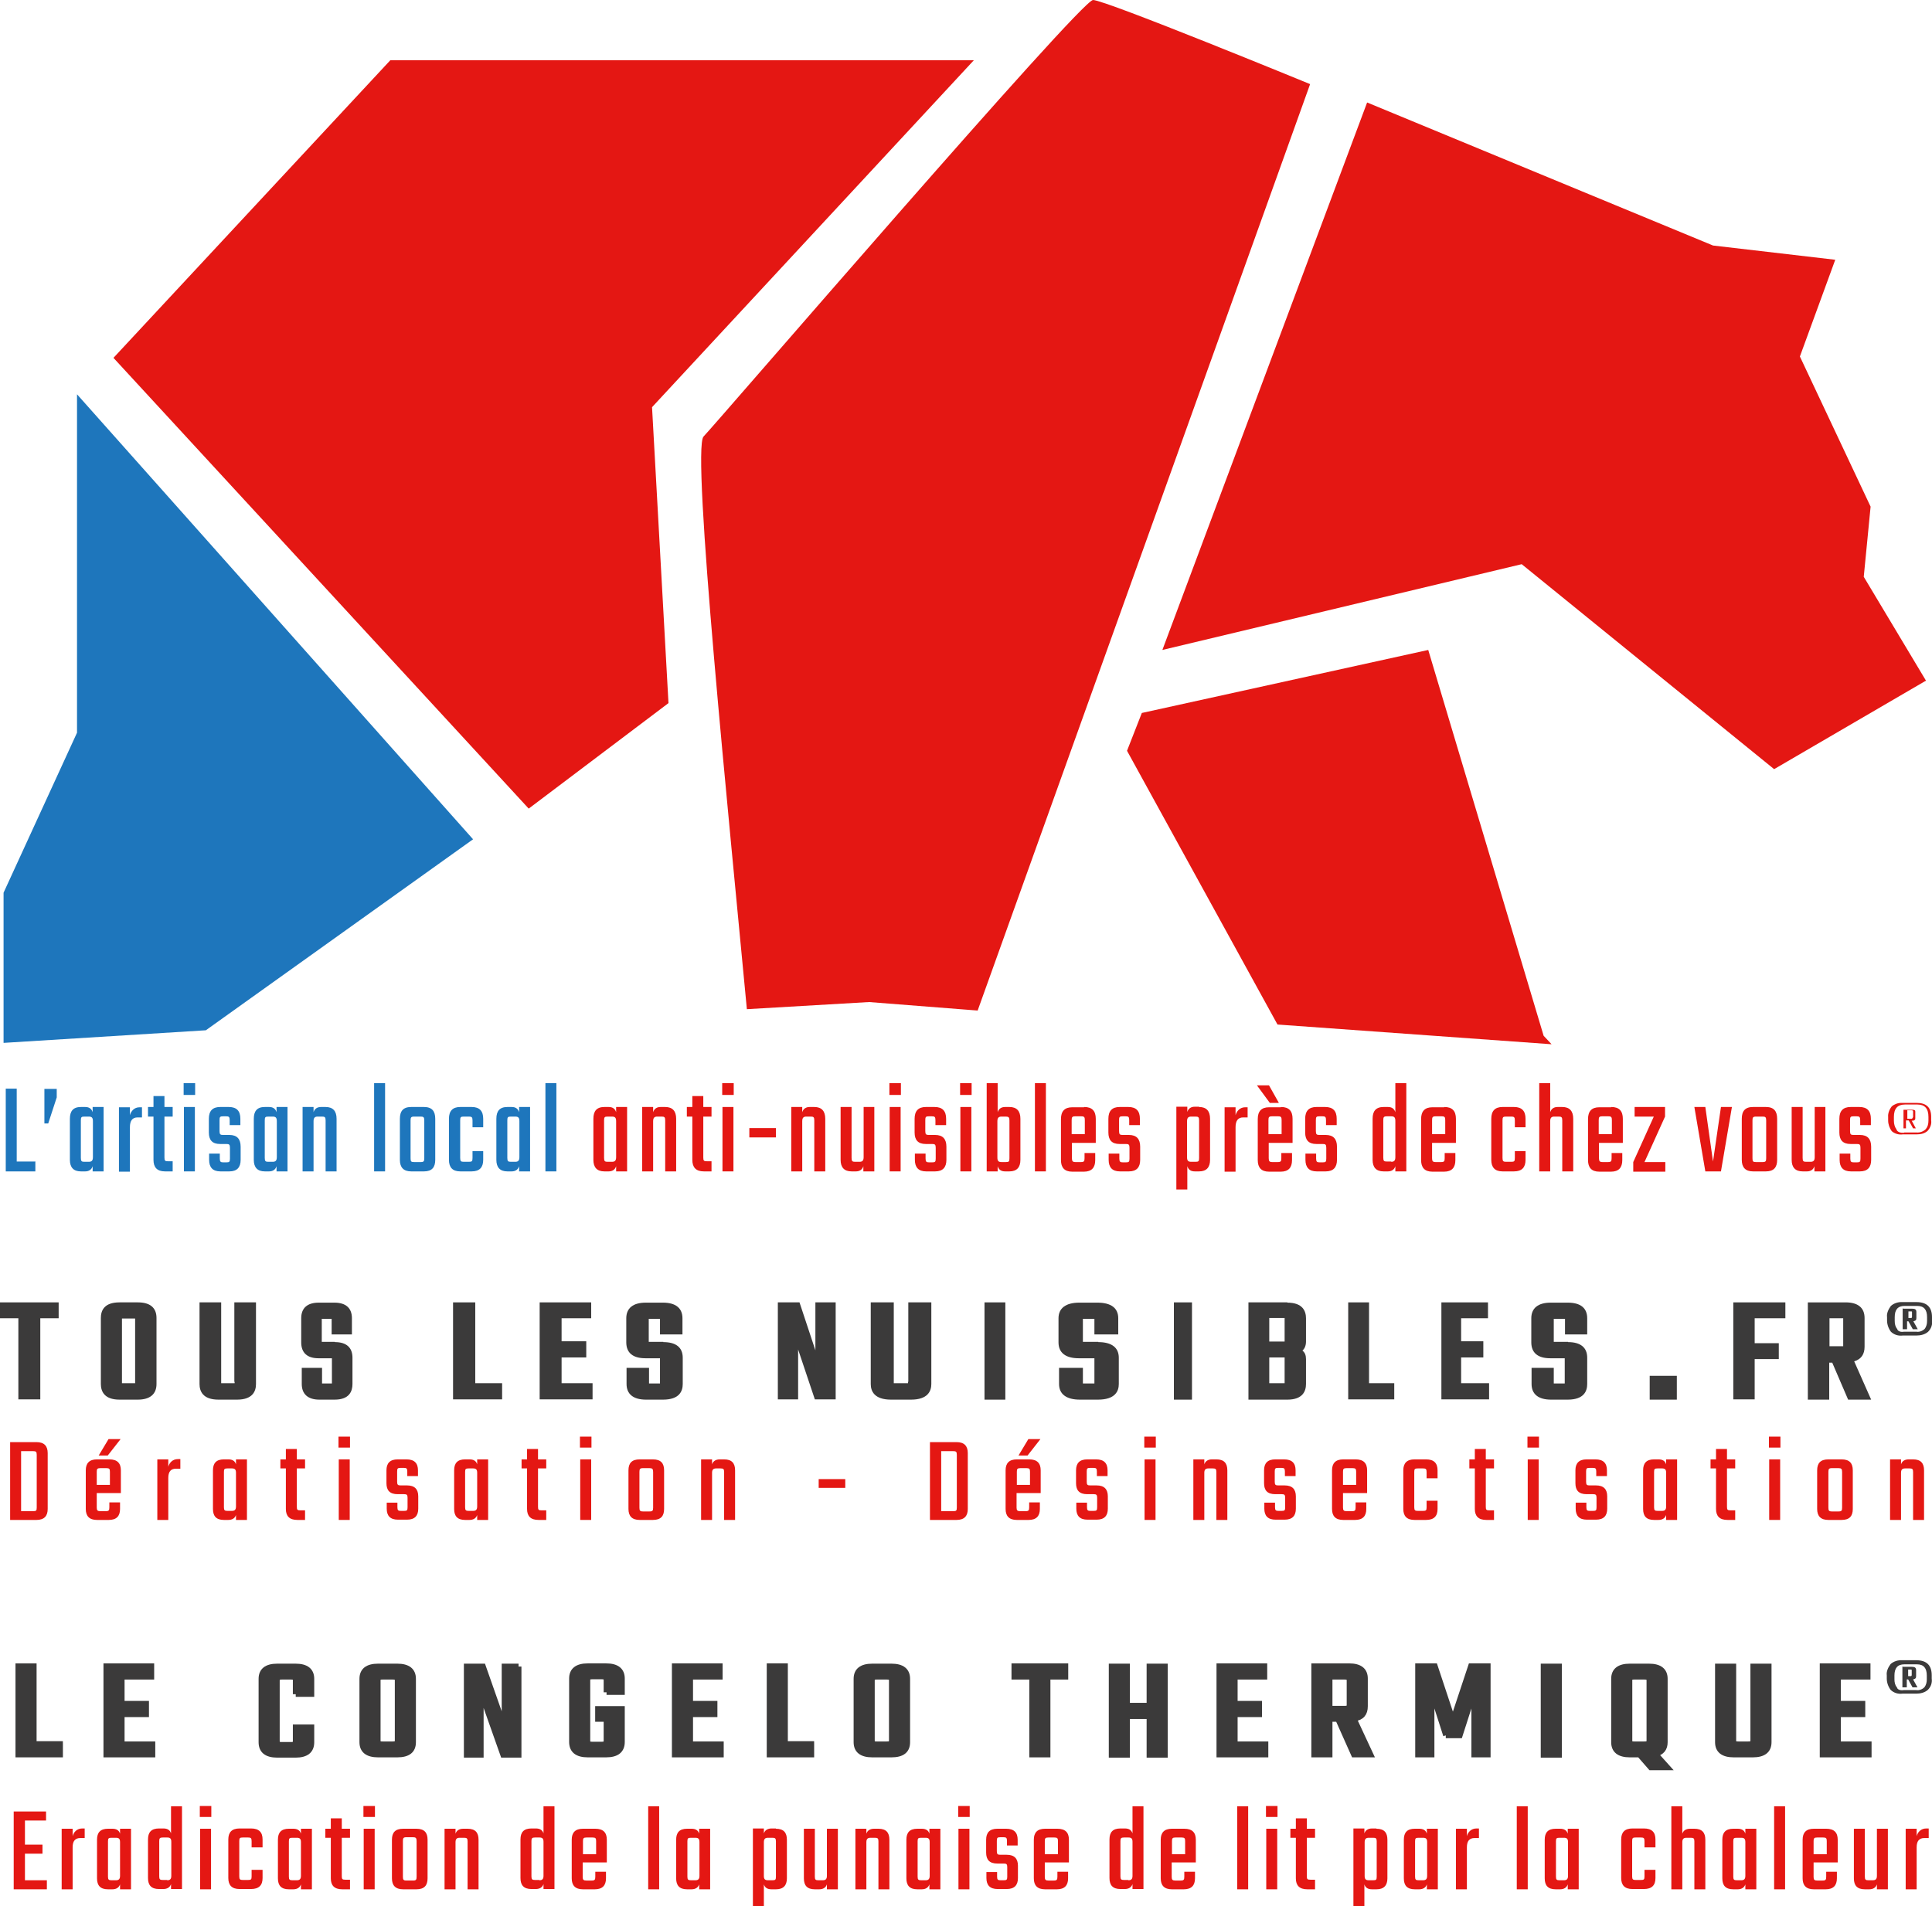 <?xml version="1.0" encoding="UTF-8"?> <svg xmlns="http://www.w3.org/2000/svg" id="Calque_1" version="1.1" viewBox="0 0 704.9 695.7"><defs><style> .st0 { stroke: #3b3a3a; stroke-miterlimit: 10; stroke-width: 2.1px; } .st0, .st1 { fill: #3b3a3a; } .st2 { isolation: isolate; } .st3 { fill: #e41713; } .st4 { fill: #1e76bc; } </style></defs><g><polygon class="st3" points="424.1 237.2 498.8 37.4 625 89.6 669.6 94.8 656.7 130.1 682.5 184.9 680 210.5 702.7 248.4 647.3 280.7 555.2 205.9 424.1 237.2"></polygon><polygon class="st3" points="192.9 295.1 41.4 130.6 142.4 22 355.3 22 237.9 148.6 243.9 256.6 192.9 295.1"></polygon><g><polyline class="st3" points="566.1 381.1 563.2 378 521.1 237.2 416.6 260.2 411.2 274 466.1 373.9"></polyline><polyline class="st4" points="75.1 376 172.6 306.3 28.1 143.9 28.1 267.4 1.3 325.8 1.3 380.6"></polyline><path class="st3" d="M317.1,365.7l39.6,3.1L478,30.7S403.3,0,398.8,0s-137.6,154.7-142.1,159.3c-4.5,4.6,9.4,140.9,15.8,209l44.6-2.6Z"></path></g></g><rect class="st1" x="601.9" y="502.1" width="9.9" height="8.7"></rect><polygon class="st1" points="0 481.1 6.7 481.1 6.7 510.7 14.7 510.7 14.7 481.1 21.4 481.1 21.4 475.3 0 475.3 0 481.1"></polygon><path class="st1" d="M50.3,475.3h-6.7c-5.7,0-6.8,3.1-6.8,5.7v24.1c0,2.6,1.2,5.7,6.8,5.7h6.7c4.4,0,6.8-2,6.8-5.7v-24.1c0-3.7-2.3-5.7-6.8-5.7ZM49.3,481.7v22.6c0,.3,0,.4,0,.5,0,0-.3,0-.7,0h-3.5c-.3,0-.5,0-.6,0,0,0,0-.2,0-.5v-22.6c0-.3,0-.4,0-.5,0,0,.3,0,.6,0h3.5c.4,0,.6,0,.7,0,0,0,0,.2,0,.5Z"></path><path class="st1" d="M85.6,504.3c0,.3,0,.4,0,.5-.1,0-.3,0-.7,0h-3.5c-.4,0-.6,0-.7,0,0,0,0-.2,0-.5v-29h-7.9v29.8c0,2.6,1.2,5.7,6.9,5.7h6.8c5.7,0,6.9-3.1,6.9-5.7v-29.8h-7.9v29Z"></path><path class="st1" d="M122.2,489.7h-4.2c-.4,0-.5,0-.6,0,0,0,0-.2,0-.5v-7.4c0-.3,0-.4,0-.5,0,0,.3,0,.6,0h2.4c.4,0,.5,0,.6,0,0,0,0,.2,0,.5v5.2h7.4v-5.9c0-3.7-2.2-5.7-6.4-5.7h-5.7c-4.2,0-6.4,2-6.4,5.7v8.8c0,3.8,2.2,5.8,6.3,5.8h4.3c.3,0,.5,0,.6,0,0,0,0,.2,0,.5v8.2c0,.3,0,.4,0,.5,0,0-.3,0-.6,0h-2.4c-.4,0-.5,0-.6,0,0,0,0-.2,0-.5v-5.2h-7.4v5.9c0,3.7,2.3,5.7,6.4,5.7h5.6c5.4,0,6.5-3.1,6.5-5.7v-9.6c0-3.7-2.2-5.7-6.4-5.7Z"></path><polygon class="st1" points="173.4 475.3 165.3 475.3 165.3 510.7 183.2 510.7 183.2 504.8 173.4 504.8 173.4 475.3"></polygon><polygon class="st1" points="204.9 495.4 213.9 495.4 213.9 489.5 204.9 489.5 204.9 481.1 215.7 481.1 215.7 475.3 196.9 475.3 196.9 510.7 216.2 510.7 216.2 504.8 204.9 504.8 204.9 495.4"></polygon><path class="st1" d="M242.1,489.7h-4.7c-.4,0-.6,0-.7,0,0,0,0-.2,0-.5v-7.4c0-.3,0-.4,0-.5.1,0,.3,0,.7,0h2.7c.4,0,.6,0,.7,0,0,0,0,.2,0,.5v5.2h8.2v-5.9c0-3.7-2.5-5.7-7.1-5.7h-6.3c-4.6,0-7.1,2-7.1,5.7v8.8c0,3.8,2.4,5.8,7,5.8h4.7c.3,0,.5,0,.6,0,0,0,0,.2,0,.5v8.2c0,.3,0,.4,0,.5-.1,0-.3,0-.6,0h-2.7c-.4,0-.6,0-.7,0,0,0,0-.2,0-.5v-5.2h-8.2v5.9c0,3.7,2.5,5.7,7.1,5.7h6.2c6,0,7.2-3.1,7.2-5.7v-9.6c0-3.7-2.4-5.7-7.1-5.7Z"></path><polygon class="st1" points="297.5 492.8 291.7 475.3 283.8 475.3 283.8 510.7 291.2 510.7 291.2 492.5 297.3 510.7 304.9 510.7 304.9 475.3 297.5 475.3 297.5 492.8"></polygon><path class="st1" d="M331.3,504.3c0,.3,0,.4,0,.5-.1,0-.3,0-.7,0h-3.8c-.4,0-.6,0-.7,0,0,0,0-.2,0-.5v-29h-8.4v29.8c0,2.6,1.3,5.7,7.4,5.7h7.3c6.1,0,7.4-3.1,7.4-5.7v-29.8h-8.4v29Z"></path><rect class="st1" x="359.2" y="475.3" width="7.6" height="35.5"></rect><path class="st1" d="M400.8,489.7h-5c-.4,0-.6,0-.7,0,0,0,0-.2,0-.5v-7.4c0-.3,0-.4,0-.5.1,0,.3,0,.7,0h2.8c.4,0,.6,0,.7,0,0,0,0,.2,0,.5v5.2h8.7v-5.9c0-3.7-2.6-5.7-7.6-5.7h-6.6c-4.9,0-7.6,2-7.6,5.7v8.8c0,3.8,2.6,5.8,7.4,5.8h5c.4,0,.6,0,.7,0,0,0,0,.2,0,.5v8.2c0,.3,0,.4,0,.5-.1,0-.3,0-.7,0h-2.8c-.4,0-.6,0-.7,0,0,0,0-.2,0-.5v-5.2h-8.7v5.9c0,3.7,2.7,5.7,7.6,5.7h6.6c6.3,0,7.6-3.1,7.6-5.7v-9.6c0-3.7-2.6-5.7-7.5-5.7Z"></path><rect class="st1" x="428.3" y="475.3" width="6.6" height="35.5"></rect><path class="st1" d="M469.7,475.3h-14.2v35.5h14.2c5.6,0,6.8-3.1,6.8-5.7v-9.1c0-1.4-.4-2.4-1.3-3.1.7-.6,1.3-1.7,1.3-3.3v-8.5c0-2.6-1.2-5.7-6.8-5.7ZM463.1,489.8v-8.8h4.9c.4,0,.6,0,.7,0,0,0,0,.2,0,.5v7.6c0,.3,0,.4,0,.5,0,0-.3,0-.7,0h-4.9ZM468.7,496.1v8.2c0,.3,0,.4,0,.5,0,0-.3,0-.7,0h-4.9v-9.4h4.9c.4,0,.6,0,.7,0,0,0,0,.2,0,.5Z"></path><polygon class="st1" points="499.5 475.3 491.9 475.3 491.9 510.7 508.7 510.7 508.7 504.8 499.5 504.8 499.5 475.3"></polygon><polygon class="st1" points="533.1 495.4 541.2 495.4 541.2 489.5 533.1 489.5 533.1 481.1 542.9 481.1 542.9 475.3 525.9 475.3 525.9 510.7 543.3 510.7 543.3 504.8 533.1 504.8 533.1 495.4"></polygon><path class="st1" d="M572.2,489.7h-4.6c-.4,0-.6,0-.7,0,0,0,0-.2,0-.5v-7.4c0-.3,0-.4,0-.5,0,0,.3,0,.7,0h2.7c.4,0,.6,0,.7,0,0,0,0,.2,0,.5v5.2h8.1v-5.9c0-3.7-2.4-5.7-7.1-5.7h-6.2c-4.6,0-7.1,2-7.1,5.7v8.8c0,3.8,2.4,5.8,6.9,5.8h4.7c.3,0,.5,0,.6,0,0,0,0,.2,0,.5v8.2c0,.3,0,.4,0,.5-.1,0-.3,0-.6,0h-2.7c-.4,0-.6,0-.7,0,0,0,0-.2,0-.5v-5.2h-8.1v5.9c0,3.7,2.5,5.7,7.1,5.7h6.1c5.9,0,7.1-3.1,7.1-5.7v-9.6c0-3.7-2.4-5.7-7-5.7Z"></path><polygon class="st1" points="632.4 510.7 640.2 510.7 640.2 496 649 496 649 490.2 640.2 490.2 640.2 481.1 651.4 481.1 651.4 475.3 632.4 475.3 632.4 510.7"></polygon><path class="st1" d="M676.6,496.8c2.5-.8,3.7-2.6,3.7-5.3v-10.5c0-3.7-2.4-5.7-6.9-5.7h-13.8v35.5h7.8v-13.5h1.1l5.8,13.5h8.4l-6.2-14ZM672.5,481.7v9.1c0,.3,0,.4,0,.5,0,0-.3,0-.7,0h-4.3v-10.2h4.3c.4,0,.6,0,.7,0,0,0,0,.2,0,.5Z"></path><path class="st1" d="M704.8,611.4v1.2c.2,1.4-.2,2.9-1.4,4.1-1.1,1-2.7,1.4-4.3,1.4h-5c-1.6.2-3.2-.3-4.3-1.4-.9-1.2-1.4-2.7-1.4-4.1v-1.2c-.2-1.4.5-2.9,1.4-4.1,1.1-1,2.7-1.5,4.3-1.4h5c3.9,0,5.7,1.9,5.7,5.5ZM694.5,616.8h4.6c1.1.2,2.3-.3,3-1,.7-.9.9-1.9.9-2.9v-1.4c0-2.7-1.1-4.1-3.6-4.1h-4.6c-2.5,0-3.6,1.4-3.6,4.1v1.4c0,1,.2,2.1.9,2.9.2.9,1.4,1.2,2.5,1ZM694.3,608.3h3.2c1.1,0,1.6.3,1.6,1.2v2.2c0,.7-.2,1-1.1,1.2l1.6,2.9h-1.8l-1.6-2.9h-.5v2.9h-1.6v-7.6h.2ZM697.5,611.4v-1.9q0-.2-.2-.2h-1.1v2.4h1.1s.2-.2.2-.3q0,.2,0,0h0Z"></path><path class="st1" d="M704.9,480.7v1.2c.2,1.4-.2,2.9-1.4,4.1-1.1,1-2.7,1.4-4.3,1.4h-5c-1.6.2-3.2-.3-4.3-1.4-.9-1.2-1.4-2.7-1.4-4.1v-1.2c-.2-1.4.5-2.9,1.4-4.1,1.1-1,2.7-1.5,4.3-1.4h5c3.9,0,5.7,1.9,5.7,5.5ZM694.6,486h4.6c1.1.2,2.3-.3,3-1,.7-.9.9-1.9.9-2.9v-1.4c0-2.7-1.1-4.1-3.6-4.1h-4.6c-2.5,0-3.6,1.4-3.6,4.1v1.4c0,1,.2,2.1.9,2.9.2.9,1.4,1.2,2.5,1ZM694.4,477.6h3.2c1.1,0,1.6.3,1.6,1.2v2.2c0,.7-.2,1-1.1,1.2l1.6,2.9h-1.8l-1.6-2.9h-.5v2.9h-1.6v-7.6h.2ZM697.6,480.7v-1.9q0-.2-.2-.2h-1.1v2.4h1.1s.2-.2.2-.3q0,.2,0,0h0Z"></path><g><path class="st3" d="M698.8,408v-2.2c0-.5,0-.8-1.2-.8h-3.1v6.8h.9v-2.9h1l1.6,2.9h1l-1.5-2.8h.5c.8-.2.8-.5.8-.9ZM697.9,407.8c0,.3-.3.4-.4.5h0c0,0-1.6,0-1.6,0v-3.1h1.5c.3,0,.6,0,.6.5v2Z"></path><path class="st3" d="M703.3,412.7c1-1.1,1.5-2.5,1.3-3.8v-1.3c0-3.5-1.8-5.1-5.3-5.1h-5c-.2,0-.4,0-.6,0-1.3,0-2.6.5-3.5,1.3-1,1.3-1.4,2.7-1.3,3.8v1.3c0,1.4.5,2.8,1.3,3.9,1,.9,2.5,1.4,4,1.2h5c1.8,0,3.1-.4,4.1-1.3ZM694.7,413.4c-.2,0-.4,0-.6,0-1.1,0-2-.5-2.2-1.3-.6-.8-.9-1.9-.9-3.1v-1.4c0-3,1.3-4.5,4-4.5h4.6c2.7,0,4,1.5,4,4.5v1.4c0,1.3-.3,2.3-1,3.1-.9.9-2.2,1.3-3.3,1.2h-4.5Z"></path></g><g class="st2"><path class="st0" d="M21.9,636.6v3.7H6.7v-32.2h5.6v28.4h9.6Z"></path><path class="st0" d="M55.6,636.6v3.7h-16.8v-32.2h16.4v3.8h-10.8v9.9h8.9v3.8h-8.9v11h11.2Z"></path><path class="st0" d="M107.9,618.3v-4.9c0-1.2-.3-1.5-1.8-1.5h-3.2c-1.5,0-1.9.3-1.9,1.5v21.9c0,1.2.4,1.5,1.9,1.5h3.2c1.5,0,1.8-.3,1.8-1.5v-4.9h5.7v5.4c0,3-1.8,4.6-5.8,4.6h-6.6c-4,0-5.8-1.6-5.8-4.6v-23.1c0-2.9,1.8-4.5,5.8-4.5h6.6c4,0,5.8,1.6,5.8,4.5v5.5h-5.7Z"></path><path class="st0" d="M144.9,608.2c4,0,5.8,1.6,5.8,4.5v23.1c0,2.9-1.7,4.5-5.8,4.5h-6.9c-4,0-5.8-1.6-5.8-4.5v-23.1c0-2.9,1.8-4.5,5.8-4.5h6.9ZM145.1,613.4c0-1.2-.4-1.5-1.9-1.5h-3.6c-1.5,0-1.8.3-1.8,1.5v21.7c0,1.2.3,1.5,1.8,1.5h3.6c1.5,0,1.9-.3,1.9-1.5v-21.7Z"></path><path class="st0" d="M189.2,608.2v32.2h-5.6l-8.2-23.2v23.2h-5.1v-32.2h5.9l7.9,22.5v-22.5h5.1Z"></path><path class="st0" d="M221.3,617.6v-4.3c0-1.2-.4-1.5-1.9-1.5h-3.2c-1.5,0-1.9.3-1.9,1.5v21.9c0,1.2.4,1.5,1.9,1.5h3.2c1.5,0,1.9-.3,1.9-1.5v-7.9h-3.1v-3.6h8.7v12c0,3-1.8,4.6-5.8,4.6h-6.6c-4,0-5.8-1.6-5.8-4.6v-23.1c0-2.9,1.8-4.5,5.8-4.5h6.6c4,0,5.8,1.6,5.8,4.5v4.9h-5.6Z"></path><path class="st0" d="M263,636.6v3.7h-16.8v-32.2h16.4v3.8h-10.8v9.9h8.9v3.8h-8.9v11h11.2Z"></path><path class="st0" d="M296,636.6v3.7h-15.2v-32.2h5.6v28.4h9.6Z"></path><path class="st0" d="M325.2,608.2c4,0,5.8,1.6,5.8,4.5v23.1c0,2.9-1.7,4.5-5.8,4.5h-6.9c-4,0-5.8-1.6-5.8-4.5v-23.1c0-2.9,1.8-4.5,5.8-4.5h6.9ZM325.4,613.4c0-1.2-.4-1.5-1.9-1.5h-3.6c-1.5,0-1.8.3-1.8,1.5v21.7c0,1.2.3,1.5,1.8,1.5h3.6c1.5,0,1.9-.3,1.9-1.5v-21.7Z"></path><path class="st0" d="M388.7,611.9h-6.5v28.4h-5.6v-28.4h-6.5v-3.8h18.6v3.8Z"></path><path class="st0" d="M425,608.2v32.2h-5.6v-14.1h-8.2v14.1h-5.6v-32.2h5.6v14.3h8.2v-14.3h5.6Z"></path><path class="st0" d="M461.7,636.6v3.7h-16.8v-32.2h16.4v3.8h-10.8v9.9h8.9v3.8h-8.9v11h11.2Z"></path><path class="st0" d="M488.1,627.3h-3v13h-5.6v-32.2h12.7c4,0,5.8,1.6,5.8,4.5v10.1c0,2.6-1.2,4.1-4.1,4.5l6.1,13.1h-6l-5.8-13ZM485.1,623.6h5.4c1.5,0,1.9-.3,1.9-1.5v-8.7c0-1.2-.4-1.5-1.9-1.5h-5.4v11.7Z"></path><path class="st0" d="M527.6,633.3l-5.3-16.5v23.5h-4.9v-32.2h6.1l6.6,19.9,6.6-19.9h6.1v32.2h-4.9v-23.5l-5.3,16.5h-5.1Z"></path><path class="st0" d="M568.8,608.2v32.2h-5.6v-32.2h5.6Z"></path><path class="st0" d="M602.3,645l-4.1-4.7h-3.5c-4,0-5.8-1.6-5.8-4.5v-23.1c0-2.9,1.8-4.5,5.8-4.5h6.9c4,0,5.8,1.6,5.8,4.5v23.1c0,2.3-1.1,3.7-3.5,4.3l4.4,4.9h-5.9ZM594.5,635.1c0,1.2.3,1.5,1.8,1.5h3.6c1.5,0,1.9-.3,1.9-1.5v-21.7c0-1.2-.4-1.5-1.9-1.5h-3.6c-1.5,0-1.8.3-1.8,1.5v21.7Z"></path><path class="st0" d="M645.3,608.2v27.6c0,2.9-1.8,4.5-5.8,4.5h-6.9c-4,0-5.8-1.6-5.8-4.5v-27.6h5.6v26.9c0,1.2.4,1.5,1.9,1.5h3.5c1.5,0,1.9-.3,1.9-1.5v-26.9h5.6Z"></path><path class="st0" d="M681.8,636.6v3.7h-16.8v-32.2h16.4v3.8h-10.8v9.9h8.9v3.8h-8.9v11h11.2Z"></path></g><g class="st2"><path class="st3" d="M17.1,686.2v3.3H5v-28.4h11.8v3.3h-7.7v8.8h6.4v3.3h-6.4v9.7h8Z"></path><path class="st3" d="M30.9,667.3v3.5h-1.6c-1.9,0-2.8,1.1-2.8,3.4v15.3h-4v-22.1h4v2.7c.4-1.5,1.6-2.8,3.5-2.8h.9Z"></path><path class="st3" d="M47.8,667.4v22.1h-4v-1.8c-.4,1.2-1.4,1.8-2.8,1.8h-1.6c-2.8,0-4-1.4-4-4v-14.1c0-2.6,1.2-4,4-4h1.6c1.4,0,2.4.5,2.8,1.8v-1.8h4ZM42.3,686.2c1,0,1.5-.4,1.5-1.6v-12.3c0-1.2-.4-1.6-1.5-1.6h-1.6c-1.1,0-1.3.2-1.3,1.3v12.9c0,1.1.3,1.3,1.3,1.3h1.6Z"></path><path class="st3" d="M66.4,659.1v30.3h-4v-1.8c-.4,1.2-1.4,1.8-2.8,1.8h-1.6c-2.8,0-4-1.4-4-4v-14.1c0-2.6,1.2-4,4-4h1.6c1.4,0,2.4.5,2.8,1.8v-9.9h4ZM61,686.2c1,0,1.5-.4,1.5-1.6v-12.4c0-1.2-.4-1.6-1.5-1.6h-1.6c-1.1,0-1.3.3-1.3,1.3v12.9c0,1.1.3,1.3,1.3,1.3h1.6Z"></path><path class="st3" d="M72.9,659.1h4.2v4h-4.2v-4ZM73,689.5v-22.1h4v22.1h-4Z"></path><path class="st3" d="M91.8,674.3v-2.4c0-1.1-.3-1.3-1.3-1.3h-1.9c-1.1,0-1.3.2-1.3,1.3v12.9c0,1.1.3,1.3,1.3,1.3h1.9c1.1,0,1.3-.2,1.3-1.3v-2.4h4v3c0,2.6-1.3,4-4.2,4h-4.2c-2.8,0-4.1-1.4-4.1-4v-14.1c0-2.6,1.3-4,4.1-4h4.2c2.9,0,4.2,1.4,4.2,4v2.9h-4Z"></path><path class="st3" d="M113.8,667.4v22.1h-4v-1.8c-.4,1.2-1.4,1.8-2.8,1.8h-1.6c-2.8,0-4-1.4-4-4v-14.1c0-2.6,1.2-4,4-4h1.6c1.4,0,2.4.5,2.8,1.8v-1.8h4ZM108.3,686.2c1,0,1.5-.4,1.5-1.6v-12.3c0-1.2-.4-1.6-1.5-1.6h-1.6c-1.1,0-1.3.2-1.3,1.3v12.9c0,1.1.3,1.3,1.3,1.3h1.6Z"></path><path class="st3" d="M124.7,670.7v14c0,1.1.2,1.3,1.3,1.3h1.7v3.5h-2.8c-2.9,0-4.2-1.4-4.2-4v-14.8h-2v-3.3h2v-3.8h4v3.8h3v3.3h-3Z"></path><path class="st3" d="M132.6,659.1h4.2v4h-4.2v-4ZM132.7,689.5v-22.1h4v22.1h-4Z"></path><path class="st3" d="M151.9,667.4c2.9,0,4.1,1.4,4.1,4v14.1c0,2.6-1.2,4-4.1,4h-4.8c-2.8,0-4.1-1.4-4.1-4v-14.1c0-2.6,1.2-4,4.1-4h4.8ZM152,671.9c0-1.1-.3-1.4-1.3-1.4h-2.4c-1.1,0-1.3.3-1.3,1.4v13c0,1.1.2,1.4,1.3,1.4h2.4c1.1,0,1.3-.3,1.3-1.4v-13Z"></path><path class="st3" d="M170.6,667.4c2.8,0,4,1.4,4,4v18.1h-4v-17.5c0-1.1-.3-1.3-1.3-1.3h-1.6c-1,0-1.5.4-1.5,1.6v17.2h-4v-22.1h4v1.8c.4-1.2,1.4-1.8,2.8-1.8h1.6Z"></path><path class="st3" d="M202.3,659.1v30.3h-4v-1.8c-.4,1.2-1.4,1.8-2.8,1.8h-1.6c-2.8,0-4-1.4-4-4v-14.1c0-2.6,1.2-4,4-4h1.6c1.4,0,2.4.5,2.8,1.8v-9.9h4ZM196.8,686.2c1,0,1.5-.4,1.5-1.6v-12.4c0-1.2-.4-1.6-1.5-1.6h-1.6c-1.1,0-1.3.3-1.3,1.3v12.9c0,1.1.3,1.3,1.3,1.3h1.6Z"></path><path class="st3" d="M217.2,667.4c2.9,0,4.2,1.4,4.2,4v8.3h-8.8v5.3c0,1,.3,1.3,1.3,1.3h2c1.1,0,1.3-.3,1.3-1.4v-1.8h3.9v2.4c0,2.6-1.3,4-4.1,4h-4.3c-2.8,0-4.1-1.4-4.1-4v-14.1c0-2.6,1.3-4,4.1-4h4.4ZM217.5,676.7v-4.8c0-1-.2-1.3-1.3-1.3h-2.2c-1.1,0-1.3.3-1.3,1.3v4.8h4.8Z"></path><path class="st3" d="M236.5,689.5v-30.3h4v30.3h-4Z"></path><path class="st3" d="M259.1,667.4v22.1h-4v-1.8c-.4,1.2-1.4,1.8-2.8,1.8h-1.6c-2.8,0-4-1.4-4-4v-14.1c0-2.6,1.2-4,4-4h1.6c1.4,0,2.4.5,2.8,1.8v-1.8h4ZM253.7,686.2c1,0,1.5-.4,1.5-1.6v-12.3c0-1.2-.4-1.6-1.5-1.6h-1.6c-1.1,0-1.3.2-1.3,1.3v12.9c0,1.1.3,1.3,1.3,1.3h1.6Z"></path><path class="st3" d="M283.1,667.4c2.8,0,4,1.4,4,4v14.1c0,2.6-1.3,4-4,4h-1.6c-1.4,0-2.4-.5-2.8-1.8v8h-4v-28.4h4v1.8c.4-1.2,1.4-1.8,2.8-1.8h1.6ZM283.1,672c0-1.1-.3-1.3-1.3-1.3h-1.6c-1,0-1.5.4-1.5,1.6v12.3c0,1.2.4,1.6,1.5,1.6h1.6c1.1,0,1.3-.2,1.3-1.3v-12.9Z"></path><path class="st3" d="M305.7,667.4v22.1h-4v-1.8c-.4,1.2-1.4,1.8-2.8,1.8h-1.6c-2.8,0-4-1.4-4-4v-18.1h4v17.5c0,1.1.3,1.3,1.3,1.3h1.6c1,0,1.5-.4,1.5-1.6v-17.2h4Z"></path><path class="st3" d="M320.5,667.4c2.8,0,4,1.4,4,4v18.1h-4v-17.5c0-1.1-.3-1.3-1.3-1.3h-1.6c-1,0-1.5.4-1.5,1.6v17.2h-4v-22.1h4v1.8c.4-1.2,1.4-1.8,2.8-1.8h1.6Z"></path><path class="st3" d="M343.1,667.4v22.1h-4v-1.8c-.4,1.2-1.4,1.8-2.8,1.8h-1.6c-2.8,0-4-1.4-4-4v-14.1c0-2.6,1.2-4,4-4h1.6c1.4,0,2.4.5,2.8,1.8v-1.8h4ZM337.7,686.2c1,0,1.5-.4,1.5-1.6v-12.3c0-1.2-.4-1.6-1.5-1.6h-1.6c-1.1,0-1.3.2-1.3,1.3v12.9c0,1.1.3,1.3,1.3,1.3h1.6Z"></path><path class="st3" d="M349.6,659.1h4.2v4h-4.2v-4ZM349.7,689.5v-22.1h4v22.1h-4Z"></path><path class="st3" d="M367.5,681.4c0-1.1-.3-1.3-1.3-1.3h-2.3c-2.9,0-4.1-1.4-4.1-4v-4.7c0-2.6,1.3-4,4.1-4h3.2c2.9,0,4.2,1.4,4.2,4v2.1h-3.9v-1.7c0-1.1-.3-1.3-1.3-1.3h-1.1c-1.1,0-1.3.2-1.3,1.3v3.8c0,1.1.3,1.3,1.3,1.3h2.3c2.8,0,4.1,1.4,4.1,4v4.5c0,2.6-1.3,4-4.1,4h-3.3c-2.8,0-4.1-1.4-4.1-4v-2.2h3.9v1.7c0,1.1.3,1.3,1.3,1.3h1.1c1.1,0,1.3-.2,1.3-1.3v-3.7Z"></path><path class="st3" d="M385.8,667.4c2.9,0,4.2,1.4,4.2,4v8.3h-8.8v5.3c0,1,.3,1.3,1.3,1.3h2c1.1,0,1.3-.3,1.3-1.4v-1.8h3.9v2.4c0,2.6-1.3,4-4.1,4h-4.3c-2.8,0-4.1-1.4-4.1-4v-14.1c0-2.6,1.3-4,4.1-4h4.4ZM386,676.7v-4.8c0-1-.2-1.3-1.3-1.3h-2.2c-1.1,0-1.3.3-1.3,1.3v4.8h4.8Z"></path><path class="st3" d="M417.2,659.1v30.3h-4v-1.8c-.4,1.2-1.4,1.8-2.8,1.8h-1.6c-2.8,0-4-1.4-4-4v-14.1c0-2.6,1.2-4,4-4h1.6c1.4,0,2.4.5,2.8,1.8v-9.9h4ZM411.7,686.2c1,0,1.5-.4,1.5-1.6v-12.4c0-1.2-.4-1.6-1.5-1.6h-1.6c-1.1,0-1.3.3-1.3,1.3v12.9c0,1.1.3,1.3,1.3,1.3h1.6Z"></path><path class="st3" d="M432.1,667.4c2.9,0,4.2,1.4,4.2,4v8.3h-8.8v5.3c0,1,.3,1.3,1.3,1.3h2c1.1,0,1.3-.3,1.3-1.4v-1.8h3.9v2.4c0,2.6-1.3,4-4.1,4h-4.3c-2.8,0-4.1-1.4-4.1-4v-14.1c0-2.6,1.3-4,4.1-4h4.4ZM432.4,676.7v-4.8c0-1-.2-1.3-1.3-1.3h-2.2c-1.1,0-1.3.3-1.3,1.3v4.8h4.8Z"></path><path class="st3" d="M451.4,689.5v-30.3h4v30.3h-4Z"></path><path class="st3" d="M461.9,659.1h4.2v4h-4.2v-4ZM462,689.5v-22.1h4v22.1h-4Z"></path><path class="st3" d="M476.8,670.7v14c0,1.1.2,1.3,1.3,1.3h1.7v3.5h-2.8c-2.9,0-4.2-1.4-4.2-4v-14.8h-2v-3.3h2v-3.8h4v3.8h3v3.3h-3Z"></path><path class="st3" d="M502.2,667.4c2.8,0,4,1.4,4,4v14.1c0,2.6-1.3,4-4,4h-1.6c-1.4,0-2.4-.5-2.8-1.8v8h-4v-28.4h4v1.8c.4-1.2,1.4-1.8,2.8-1.8h1.6ZM502.3,672c0-1.1-.3-1.3-1.3-1.3h-1.6c-1,0-1.5.4-1.5,1.6v12.3c0,1.2.4,1.6,1.5,1.6h1.6c1.1,0,1.3-.2,1.3-1.3v-12.9Z"></path><path class="st3" d="M524.6,667.4v22.1h-4v-1.8c-.4,1.2-1.4,1.8-2.8,1.8h-1.6c-2.8,0-4-1.4-4-4v-14.1c0-2.6,1.2-4,4-4h1.6c1.4,0,2.4.5,2.8,1.8v-1.8h4ZM519.2,686.2c1,0,1.5-.4,1.5-1.6v-12.3c0-1.2-.4-1.6-1.5-1.6h-1.6c-1.1,0-1.3.2-1.3,1.3v12.9c0,1.1.3,1.3,1.3,1.3h1.6Z"></path><path class="st3" d="M539.6,667.3v3.5h-1.6c-1.9,0-2.8,1.1-2.8,3.4v15.3h-4v-22.1h4v2.7c.4-1.5,1.6-2.8,3.5-2.8h.9Z"></path><path class="st3" d="M553.4,689.5v-30.3h4v30.3h-4Z"></path><path class="st3" d="M576,667.4v22.1h-4v-1.8c-.4,1.2-1.4,1.8-2.8,1.8h-1.6c-2.8,0-4-1.4-4-4v-14.1c0-2.6,1.2-4,4-4h1.6c1.4,0,2.4.5,2.8,1.8v-1.8h4ZM570.6,686.2c1,0,1.5-.4,1.5-1.6v-12.3c0-1.2-.4-1.6-1.5-1.6h-1.6c-1.1,0-1.3.2-1.3,1.3v12.9c0,1.1.3,1.3,1.3,1.3h1.6Z"></path><path class="st3" d="M600,674.3v-2.4c0-1.1-.3-1.3-1.3-1.3h-1.9c-1.1,0-1.3.2-1.3,1.3v12.9c0,1.1.3,1.3,1.3,1.3h1.9c1.1,0,1.3-.2,1.3-1.3v-2.4h4v3c0,2.6-1.3,4-4.2,4h-4.2c-2.8,0-4.1-1.4-4.1-4v-14.1c0-2.6,1.3-4,4.1-4h4.2c2.9,0,4.2,1.4,4.2,4v2.9h-4Z"></path><path class="st3" d="M618.2,667.4c2.8,0,4,1.4,4,4v18.1h-4v-17.5c0-1.1-.3-1.3-1.3-1.3h-1.6c-1,0-1.5.4-1.5,1.6v17.2h-4v-30.3h4v10c.4-1.2,1.4-1.8,2.8-1.8h1.6Z"></path><path class="st3" d="M640.8,667.4v22.1h-4v-1.8c-.4,1.2-1.4,1.8-2.8,1.8h-1.6c-2.8,0-4-1.4-4-4v-14.1c0-2.6,1.2-4,4-4h1.6c1.4,0,2.4.5,2.8,1.8v-1.8h4ZM635.3,686.2c1,0,1.5-.4,1.5-1.6v-12.3c0-1.2-.4-1.6-1.5-1.6h-1.6c-1.1,0-1.3.2-1.3,1.3v12.9c0,1.1.3,1.3,1.3,1.3h1.6Z"></path><path class="st3" d="M647.3,689.5v-30.3h4v30.3h-4Z"></path><path class="st3" d="M666.3,667.4c2.9,0,4.2,1.4,4.2,4v8.3h-8.8v5.3c0,1,.3,1.3,1.3,1.3h2c1.1,0,1.3-.3,1.3-1.4v-1.8h3.9v2.4c0,2.6-1.3,4-4.1,4h-4.3c-2.8,0-4.1-1.4-4.1-4v-14.1c0-2.6,1.3-4,4.1-4h4.4ZM666.5,676.7v-4.8c0-1-.2-1.3-1.3-1.3h-2.2c-1.1,0-1.3.3-1.3,1.3v4.8h4.8Z"></path><path class="st3" d="M688.8,667.4v22.1h-4v-1.8c-.4,1.2-1.4,1.8-2.8,1.8h-1.6c-2.8,0-4-1.4-4-4v-18.1h4v17.5c0,1.1.3,1.3,1.3,1.3h1.6c1,0,1.5-.4,1.5-1.6v-17.2h4Z"></path><path class="st3" d="M703.7,667.3v3.5h-1.6c-1.9,0-2.8,1.1-2.8,3.4v15.3h-4v-22.1h4v2.7c.4-1.5,1.6-2.8,3.5-2.8h.9Z"></path></g><g class="st2"><path class="st3" d="M13.3,526.3c2.8,0,4.1,1.4,4.1,4v20.4c0,2.6-1.3,4-4.1,4H3.7v-28.4h9.7ZM13.4,530.9c0-1.1-.3-1.3-1.3-1.3h-4.4v21.9h4.4c1.1,0,1.3-.2,1.3-1.3v-19.3Z"></path><path class="st3" d="M39.9,532.6c2.9,0,4.2,1.4,4.2,4v8.3h-8.8v5.3c0,1,.3,1.3,1.3,1.3h2c1.1,0,1.3-.3,1.3-1.4v-1.8h3.9v2.4c0,2.6-1.3,4-4.1,4h-4.3c-2.8,0-4.1-1.4-4.1-4v-14.1c0-2.6,1.3-4,4.1-4h4.4ZM40.1,541.9v-4.8c0-1-.2-1.3-1.3-1.3h-2.2c-1.1,0-1.3.3-1.3,1.3v4.8h4.8ZM39.4,531.2h-3.4l3.6-6h4.4l-4.7,6Z"></path><path class="st3" d="M65.8,532.5v3.5h-1.6c-1.9,0-2.8,1.1-2.8,3.4v15.3h-4v-22.1h4v2.7c.4-1.5,1.6-2.8,3.5-2.8h.9Z"></path><path class="st3" d="M90.1,532.6v22.1h-4v-1.8c-.4,1.2-1.4,1.8-2.8,1.8h-1.6c-2.8,0-4-1.4-4-4v-14.1c0-2.6,1.2-4,4-4h1.6c1.4,0,2.4.5,2.8,1.8v-1.8h4ZM84.6,551.4c1,0,1.5-.4,1.5-1.6v-12.3c0-1.2-.4-1.6-1.5-1.6h-1.6c-1.1,0-1.3.2-1.3,1.3v12.9c0,1.1.3,1.3,1.3,1.3h1.6Z"></path><path class="st3" d="M108.3,535.9v14c0,1.1.2,1.3,1.3,1.3h1.7v3.5h-2.8c-2.9,0-4.2-1.4-4.2-4v-14.8h-2v-3.3h2v-3.8h4v3.8h3v3.3h-3Z"></path><path class="st3" d="M123.5,524.3h4.2v4h-4.2v-4ZM123.6,554.7v-22.1h4v22.1h-4Z"></path><path class="st3" d="M148.7,546.6c0-1.1-.3-1.3-1.3-1.3h-2.3c-2.9,0-4.1-1.4-4.1-4v-4.7c0-2.6,1.3-4,4.1-4h3.2c2.9,0,4.2,1.4,4.2,4v2.1h-3.9v-1.7c0-1.1-.3-1.3-1.3-1.3h-1.1c-1.1,0-1.3.2-1.3,1.3v3.8c0,1.1.3,1.3,1.3,1.3h2.3c2.8,0,4.1,1.4,4.1,4v4.5c0,2.6-1.3,4-4.1,4h-3.3c-2.8,0-4.1-1.4-4.1-4v-2.2h3.9v1.7c0,1.1.3,1.3,1.3,1.3h1.1c1.1,0,1.3-.2,1.3-1.3v-3.7Z"></path><path class="st3" d="M178.1,532.6v22.1h-4v-1.8c-.4,1.2-1.4,1.8-2.8,1.8h-1.6c-2.8,0-4-1.4-4-4v-14.1c0-2.6,1.2-4,4-4h1.6c1.4,0,2.4.5,2.8,1.8v-1.8h4ZM172.6,551.4c1,0,1.5-.4,1.5-1.6v-12.3c0-1.2-.4-1.6-1.5-1.6h-1.6c-1.1,0-1.3.2-1.3,1.3v12.9c0,1.1.3,1.3,1.3,1.3h1.6Z"></path><path class="st3" d="M196.3,535.9v14c0,1.1.2,1.3,1.3,1.3h1.7v3.5h-2.8c-2.9,0-4.2-1.4-4.2-4v-14.8h-2v-3.3h2v-3.8h4v3.8h3v3.3h-3Z"></path><path class="st3" d="M211.6,524.3h4.2v4h-4.2v-4ZM211.7,554.7v-22.1h4v22.1h-4Z"></path><path class="st3" d="M238.2,532.6c2.9,0,4.1,1.4,4.1,4v14.1c0,2.6-1.2,4-4.1,4h-4.8c-2.8,0-4.1-1.4-4.1-4v-14.1c0-2.6,1.2-4,4.1-4h4.8ZM238.3,537.2c0-1.1-.3-1.4-1.3-1.4h-2.4c-1.1,0-1.3.3-1.3,1.4v13c0,1.1.2,1.4,1.3,1.4h2.4c1.1,0,1.3-.3,1.3-1.4v-13Z"></path><path class="st3" d="M264.2,532.6c2.8,0,4,1.4,4,4v18.1h-4v-17.5c0-1.1-.3-1.3-1.3-1.3h-1.6c-1,0-1.5.4-1.5,1.6v17.2h-4v-22.1h4v1.8c.4-1.2,1.4-1.8,2.8-1.8h1.6Z"></path><path class="st3" d="M298.7,539.8h9.7v3.2h-9.7v-3.2Z"></path><path class="st3" d="M349,526.3c2.8,0,4.1,1.4,4.1,4v20.4c0,2.6-1.3,4-4.1,4h-9.7v-28.4h9.7ZM349.1,530.9c0-1.1-.3-1.3-1.3-1.3h-4.4v21.9h4.4c1.1,0,1.3-.2,1.3-1.3v-19.3Z"></path><path class="st3" d="M375.5,532.6c2.9,0,4.2,1.4,4.2,4v8.3h-8.8v5.3c0,1,.3,1.3,1.3,1.3h2c1.1,0,1.3-.3,1.3-1.4v-1.8h3.9v2.4c0,2.6-1.3,4-4.1,4h-4.3c-2.8,0-4.1-1.4-4.1-4v-14.1c0-2.6,1.3-4,4.1-4h4.4ZM375.8,541.9v-4.8c0-1-.2-1.3-1.3-1.3h-2.2c-1.1,0-1.3.3-1.3,1.3v4.8h4.8ZM375,531.2h-3.4l3.6-6h4.4l-4.7,6Z"></path><path class="st3" d="M400.3,546.6c0-1.1-.3-1.3-1.3-1.3h-2.3c-2.9,0-4.1-1.4-4.1-4v-4.7c0-2.6,1.3-4,4.1-4h3.2c2.9,0,4.2,1.4,4.2,4v2.1h-3.9v-1.7c0-1.1-.3-1.3-1.3-1.3h-1.1c-1.1,0-1.3.2-1.3,1.3v3.8c0,1.1.3,1.3,1.3,1.3h2.3c2.8,0,4.1,1.4,4.1,4v4.5c0,2.6-1.3,4-4.1,4h-3.3c-2.8,0-4.1-1.4-4.1-4v-2.2h3.9v1.7c0,1.1.3,1.3,1.3,1.3h1.1c1.1,0,1.3-.2,1.3-1.3v-3.7Z"></path><path class="st3" d="M417.5,524.3h4.2v4h-4.2v-4ZM417.6,554.7v-22.1h4v22.1h-4Z"></path><path class="st3" d="M443.8,532.6c2.8,0,4,1.4,4,4v18.1h-4v-17.5c0-1.1-.3-1.3-1.3-1.3h-1.6c-1,0-1.5.4-1.5,1.6v17.2h-4v-22.1h4v1.8c.4-1.2,1.4-1.8,2.8-1.8h1.6Z"></path><path class="st3" d="M468.9,546.6c0-1.1-.3-1.3-1.3-1.3h-2.3c-2.9,0-4.1-1.4-4.1-4v-4.7c0-2.6,1.3-4,4.1-4h3.2c2.9,0,4.2,1.4,4.2,4v2.1h-3.9v-1.7c0-1.1-.3-1.3-1.3-1.3h-1.1c-1.1,0-1.3.2-1.3,1.3v3.8c0,1.1.3,1.3,1.3,1.3h2.3c2.8,0,4.1,1.4,4.1,4v4.5c0,2.6-1.3,4-4.1,4h-3.3c-2.8,0-4.1-1.4-4.1-4v-2.2h3.9v1.7c0,1.1.3,1.3,1.3,1.3h1.1c1.1,0,1.3-.2,1.3-1.3v-3.7Z"></path><path class="st3" d="M494.6,532.6c2.9,0,4.2,1.4,4.2,4v8.3h-8.8v5.3c0,1,.3,1.3,1.3,1.3h2c1.1,0,1.3-.3,1.3-1.4v-1.8h3.9v2.4c0,2.6-1.3,4-4.1,4h-4.3c-2.8,0-4.1-1.4-4.1-4v-14.1c0-2.6,1.3-4,4.1-4h4.4ZM494.8,541.9v-4.8c0-1-.2-1.3-1.3-1.3h-2.2c-1.1,0-1.3.3-1.3,1.3v4.8h4.8Z"></path><path class="st3" d="M520.5,539.6v-2.4c0-1.1-.3-1.3-1.3-1.3h-1.9c-1.1,0-1.3.2-1.3,1.3v12.9c0,1.1.3,1.3,1.3,1.3h1.9c1.1,0,1.3-.2,1.3-1.3v-2.4h4v3c0,2.6-1.3,4-4.2,4h-4.2c-2.8,0-4.1-1.4-4.1-4v-14.1c0-2.6,1.3-4,4.1-4h4.2c2.9,0,4.2,1.4,4.2,4v2.9h-4Z"></path><path class="st3" d="M542.1,535.9v14c0,1.1.2,1.3,1.3,1.3h1.7v3.5h-2.8c-2.9,0-4.2-1.4-4.2-4v-14.8h-2v-3.3h2v-3.8h4v3.8h3v3.3h-3Z"></path><path class="st3" d="M557.3,524.3h4.2v4h-4.2v-4ZM557.4,554.7v-22.1h4v22.1h-4Z"></path><path class="st3" d="M582.5,546.6c0-1.1-.3-1.3-1.3-1.3h-2.3c-2.9,0-4.1-1.4-4.1-4v-4.7c0-2.6,1.3-4,4.1-4h3.2c2.9,0,4.2,1.4,4.2,4v2.1h-3.9v-1.7c0-1.1-.3-1.3-1.3-1.3h-1.1c-1.1,0-1.3.2-1.3,1.3v3.8c0,1.1.3,1.3,1.3,1.3h2.3c2.8,0,4.1,1.4,4.1,4v4.5c0,2.6-1.3,4-4.1,4h-3.3c-2.8,0-4.1-1.4-4.1-4v-2.2h3.9v1.7c0,1.1.3,1.3,1.3,1.3h1.1c1.1,0,1.3-.2,1.3-1.3v-3.7Z"></path><path class="st3" d="M611.9,532.6v22.1h-4v-1.8c-.4,1.2-1.4,1.8-2.8,1.8h-1.6c-2.8,0-4-1.4-4-4v-14.1c0-2.6,1.2-4,4-4h1.6c1.4,0,2.4.5,2.8,1.8v-1.8h4ZM606.4,551.4c1,0,1.5-.4,1.5-1.6v-12.3c0-1.2-.4-1.6-1.5-1.6h-1.6c-1.1,0-1.3.2-1.3,1.3v12.9c0,1.1.3,1.3,1.3,1.3h1.6Z"></path><path class="st3" d="M630.1,535.9v14c0,1.1.2,1.3,1.3,1.3h1.7v3.5h-2.8c-2.9,0-4.2-1.4-4.2-4v-14.8h-2v-3.3h2v-3.8h4v3.8h3v3.3h-3Z"></path><path class="st3" d="M645.4,524.3h4.2v4h-4.2v-4ZM645.5,554.7v-22.1h4v22.1h-4Z"></path><path class="st3" d="M671.9,532.6c2.9,0,4.1,1.4,4.1,4v14.1c0,2.6-1.2,4-4.1,4h-4.8c-2.8,0-4.1-1.4-4.1-4v-14.1c0-2.6,1.2-4,4.1-4h4.8ZM672.1,537.2c0-1.1-.3-1.4-1.3-1.4h-2.4c-1.1,0-1.3.3-1.3,1.4v13c0,1.1.2,1.4,1.3,1.4h2.4c1.1,0,1.3-.3,1.3-1.4v-13Z"></path><path class="st3" d="M698,532.6c2.8,0,4,1.4,4,4v18.1h-4v-17.5c0-1.1-.3-1.3-1.3-1.3h-1.6c-1,0-1.5.4-1.5,1.6v17.2h-4v-22.1h4v1.8c.4-1.2,1.4-1.8,2.8-1.8h1.6Z"></path></g><g class="st2"><path class="st4" d="M12.9,424v3.5H2.1v-30.2h4v26.6h6.9Z"></path><path class="st4" d="M20.7,397.4v3.1l-3.1,9.5h-1.4v-12.6h4.5Z"></path><path class="st4" d="M37.8,404v23.5h-4v-1.9c-.4,1.3-1.4,1.9-2.7,1.9h-1.6c-2.7,0-4-1.5-4-4.2v-15c0-2.8,1.2-4.3,4-4.3h1.6c1.4,0,2.3.6,2.7,1.9v-1.9h4ZM32.4,424c1,0,1.5-.4,1.5-1.7v-13.1c0-1.3-.4-1.7-1.5-1.7h-1.6c-1.1,0-1.3.2-1.3,1.4v13.7c0,1.2.3,1.4,1.3,1.4h1.6Z"></path><path class="st4" d="M51.8,404v3.8h-1.6c-1.9,0-2.8,1.2-2.8,3.6v16.2h-4v-23.5h4v2.9c.4-1.5,1.6-2.9,3.5-2.9h.9Z"></path><path class="st4" d="M60,407.5v14.9c0,1.2.2,1.4,1.3,1.4h1.7v3.7h-2.8c-2.9,0-4.2-1.5-4.2-4.2v-15.8h-2v-3.5h2v-4h4v4h3v3.5h-3Z"></path><path class="st4" d="M67,395.3h4.2v4.3h-4.2v-4.3ZM67.1,427.5v-23.5h4v23.5h-4Z"></path><path class="st4" d="M83.9,418.9c0-1.2-.3-1.4-1.3-1.4h-2.3c-2.9,0-4.1-1.5-4.1-4.2v-5c0-2.8,1.3-4.3,4.1-4.3h3.2c2.9,0,4.2,1.5,4.2,4.3v2.3h-3.9v-1.8c0-1.2-.3-1.4-1.3-1.4h-1.1c-1.1,0-1.3.2-1.3,1.4v4c0,1.2.3,1.4,1.3,1.4h2.3c2.8,0,4.1,1.5,4.1,4.3v4.8c0,2.7-1.3,4.2-4.1,4.2h-3.3c-2.8,0-4.1-1.5-4.1-4.2v-2.3h3.9v1.8c0,1.2.3,1.4,1.3,1.4h1.1c1.1,0,1.3-.2,1.3-1.4v-3.9Z"></path><path class="st4" d="M104.9,404v23.5h-4v-1.9c-.4,1.3-1.4,1.9-2.7,1.9h-1.6c-2.7,0-4-1.5-4-4.2v-15c0-2.8,1.2-4.3,4-4.3h1.6c1.4,0,2.3.6,2.7,1.9v-1.9h4ZM99.5,424c1,0,1.5-.4,1.5-1.7v-13.1c0-1.3-.4-1.7-1.5-1.7h-1.6c-1.1,0-1.3.2-1.3,1.4v13.7c0,1.2.3,1.4,1.3,1.4h1.6Z"></path><path class="st4" d="M118.8,404c2.7,0,4,1.5,4,4.3v19.2h-4v-18.6c0-1.2-.3-1.4-1.3-1.4h-1.6c-1,0-1.5.4-1.5,1.7v18.3h-4v-23.5h4v1.9c.4-1.3,1.4-1.9,2.7-1.9h1.6Z"></path><path class="st4" d="M136.5,427.5v-32.2h4v32.2h-4Z"></path><path class="st4" d="M154.7,404c2.9,0,4.1,1.5,4.1,4.3v15c0,2.7-1.2,4.2-4.1,4.2h-4.7c-2.8,0-4.1-1.5-4.1-4.2v-15c0-2.8,1.2-4.3,4.1-4.3h4.7ZM154.8,408.9c0-1.2-.3-1.4-1.3-1.4h-2.4c-1.1,0-1.3.3-1.3,1.4v13.8c0,1.2.2,1.4,1.3,1.4h2.4c1.1,0,1.3-.3,1.3-1.4v-13.8Z"></path><path class="st4" d="M172.4,411.4v-2.5c0-1.2-.3-1.4-1.3-1.4h-1.9c-1.1,0-1.3.2-1.3,1.4v13.7c0,1.2.3,1.4,1.3,1.4h1.9c1.1,0,1.3-.2,1.3-1.4v-2.5h3.9v3.2c0,2.7-1.3,4.2-4.2,4.2h-4.2c-2.8,0-4.1-1.5-4.1-4.2v-15c0-2.8,1.3-4.3,4.1-4.3h4.2c2.9,0,4.2,1.5,4.2,4.3v3.1h-3.9Z"></path><path class="st4" d="M193.4,404v23.5h-4v-1.9c-.4,1.3-1.4,1.9-2.7,1.9h-1.6c-2.7,0-4-1.5-4-4.2v-15c0-2.8,1.2-4.3,4-4.3h1.6c1.4,0,2.3.6,2.7,1.9v-1.9h4ZM188,424c1,0,1.5-.4,1.5-1.7v-13.1c0-1.3-.4-1.7-1.5-1.7h-1.6c-1.1,0-1.3.2-1.3,1.4v13.7c0,1.2.3,1.4,1.3,1.4h1.6Z"></path><path class="st4" d="M199,427.5v-32.2h4v32.2h-4Z"></path><path class="st3" d="M228.8,404v23.5h-4v-1.9c-.4,1.3-1.4,1.9-2.7,1.9h-1.6c-2.7,0-4-1.5-4-4.2v-15c0-2.8,1.2-4.3,4-4.3h1.6c1.4,0,2.3.6,2.7,1.9v-1.9h4ZM223.3,424c1,0,1.5-.4,1.5-1.7v-13.1c0-1.3-.4-1.7-1.5-1.7h-1.6c-1.1,0-1.3.2-1.3,1.4v13.7c0,1.2.3,1.4,1.3,1.4h1.6Z"></path><path class="st3" d="M242.7,404c2.7,0,4,1.5,4,4.3v19.2h-4v-18.6c0-1.2-.3-1.4-1.3-1.4h-1.6c-1,0-1.5.4-1.5,1.7v18.3h-4v-23.5h4v1.9c.4-1.3,1.4-1.9,2.7-1.9h1.6Z"></path><path class="st3" d="M256.6,407.5v14.9c0,1.2.2,1.4,1.3,1.4h1.7v3.7h-2.8c-2.9,0-4.2-1.5-4.2-4.2v-15.8h-2v-3.5h2v-4h4v4h3v3.5h-3Z"></path><path class="st3" d="M263.5,395.3h4.2v4.3h-4.2v-4.3ZM263.6,427.5v-23.5h4v23.5h-4Z"></path><path class="st3" d="M273.4,411.7h9.7v3.4h-9.7v-3.4Z"></path><path class="st3" d="M297.1,404c2.7,0,4,1.5,4,4.3v19.2h-4v-18.6c0-1.2-.3-1.4-1.3-1.4h-1.6c-1,0-1.5.4-1.5,1.7v18.3h-4v-23.5h4v1.9c.4-1.3,1.4-1.9,2.7-1.9h1.6Z"></path><path class="st3" d="M319,404v23.5h-4v-1.9c-.4,1.3-1.4,1.9-2.7,1.9h-1.6c-2.7,0-4-1.5-4-4.2v-19.3h4v18.6c0,1.2.3,1.4,1.3,1.4h1.6c1,0,1.5-.4,1.5-1.7v-18.3h4Z"></path><path class="st3" d="M324.5,395.3h4.2v4.3h-4.2v-4.3ZM324.6,427.5v-23.5h4v23.5h-4Z"></path><path class="st3" d="M341.4,418.9c0-1.2-.3-1.4-1.3-1.4h-2.3c-2.9,0-4.1-1.5-4.1-4.2v-5c0-2.8,1.3-4.3,4.1-4.3h3.2c2.9,0,4.2,1.5,4.2,4.3v2.3h-3.9v-1.8c0-1.2-.3-1.4-1.3-1.4h-1.1c-1.1,0-1.3.2-1.3,1.4v4c0,1.2.3,1.4,1.3,1.4h2.3c2.8,0,4.1,1.5,4.1,4.3v4.8c0,2.7-1.3,4.2-4.1,4.2h-3.3c-2.8,0-4.1-1.5-4.1-4.2v-2.3h3.9v1.8c0,1.2.3,1.4,1.3,1.4h1.1c1.1,0,1.3-.2,1.3-1.4v-3.9Z"></path><path class="st3" d="M350.3,395.3h4.2v4.3h-4.2v-4.3ZM350.4,427.5v-23.5h4v23.5h-4Z"></path><path class="st3" d="M368.3,404c2.7,0,4,1.5,4,4.3v15c0,2.7-1.3,4.2-4,4.2h-1.6c-1.4,0-2.3-.6-2.7-1.9v1.9h-4v-32.2h4v10.6c.4-1.3,1.4-1.9,2.7-1.9h1.6ZM368.3,408.9c0-1.1-.3-1.4-1.3-1.4h-1.6c-1,0-1.5.4-1.5,1.7v13.2c0,1.3.4,1.7,1.5,1.7h1.6c1.1,0,1.3-.2,1.3-1.4v-13.7Z"></path><path class="st3" d="M377.6,427.5v-32.2h4v32.2h-4Z"></path><path class="st3" d="M395.6,404c2.9,0,4.2,1.5,4.2,4.3v8.8h-8.7v5.6c0,1.1.3,1.4,1.3,1.4h2c1.1,0,1.3-.3,1.3-1.4v-1.9h3.9v2.6c0,2.7-1.3,4.2-4.1,4.2h-4.3c-2.8,0-4.1-1.5-4.1-4.2v-15c0-2.8,1.3-4.3,4.1-4.3h4.3ZM395.8,413.9v-5.1c0-1.1-.2-1.4-1.3-1.4h-2.2c-1.1,0-1.3.3-1.3,1.4v5.1h4.8Z"></path><path class="st3" d="M412.1,418.9c0-1.2-.3-1.4-1.3-1.4h-2.3c-2.9,0-4.1-1.5-4.1-4.2v-5c0-2.8,1.3-4.3,4.1-4.3h3.2c2.9,0,4.2,1.5,4.2,4.3v2.3h-3.9v-1.8c0-1.2-.3-1.4-1.3-1.4h-1.1c-1.1,0-1.3.2-1.3,1.4v4c0,1.2.3,1.4,1.3,1.4h2.3c2.8,0,4.1,1.5,4.1,4.3v4.8c0,2.7-1.3,4.2-4.1,4.2h-3.3c-2.8,0-4.1-1.5-4.1-4.2v-2.3h3.9v1.8c0,1.2.3,1.4,1.3,1.4h1.1c1.1,0,1.3-.2,1.3-1.4v-3.9Z"></path><path class="st3" d="M437.5,404c2.7,0,4,1.5,4,4.3v15c0,2.7-1.3,4.2-4,4.2h-1.6c-1.4,0-2.3-.6-2.7-1.9v8.5h-4v-30.2h4v1.9c.4-1.3,1.4-1.9,2.7-1.9h1.6ZM437.5,408.9c0-1.2-.3-1.4-1.3-1.4h-1.6c-1,0-1.5.4-1.5,1.7v13.1c0,1.3.4,1.7,1.5,1.7h1.6c1.1,0,1.3-.2,1.3-1.4v-13.7Z"></path><path class="st3" d="M455.2,404v3.8h-1.6c-1.9,0-2.8,1.2-2.8,3.6v16.2h-4v-23.5h4v2.9c.4-1.5,1.6-2.9,3.5-2.9h.9Z"></path><path class="st3" d="M463.3,402.5l-4.7-6.4h4.4l3.6,6.4h-3.4ZM467.4,404c2.9,0,4.2,1.5,4.2,4.3v8.8h-8.7v5.6c0,1.1.3,1.4,1.3,1.4h2c1.1,0,1.3-.3,1.3-1.4v-1.9h3.9v2.6c0,2.7-1.3,4.2-4.1,4.2h-4.3c-2.8,0-4.1-1.5-4.1-4.2v-15c0-2.8,1.3-4.3,4.1-4.3h4.3ZM467.6,413.9v-5.1c0-1.1-.2-1.4-1.3-1.4h-2.2c-1.1,0-1.3.3-1.3,1.4v5.1h4.8Z"></path><path class="st3" d="M483.9,418.9c0-1.2-.3-1.4-1.3-1.4h-2.3c-2.9,0-4.1-1.5-4.1-4.2v-5c0-2.8,1.3-4.3,4.1-4.3h3.2c2.9,0,4.2,1.5,4.2,4.3v2.3h-3.9v-1.8c0-1.2-.3-1.4-1.3-1.4h-1.1c-1.1,0-1.3.2-1.3,1.4v4c0,1.2.3,1.4,1.3,1.4h2.3c2.8,0,4.1,1.5,4.1,4.3v4.8c0,2.7-1.3,4.2-4.1,4.2h-3.3c-2.8,0-4.1-1.5-4.1-4.2v-2.3h3.9v1.8c0,1.2.3,1.4,1.3,1.4h1.1c1.1,0,1.3-.2,1.3-1.4v-3.9Z"></path><path class="st3" d="M513.1,395.3v32.2h-4v-1.9c-.4,1.3-1.4,1.9-2.7,1.9h-1.6c-2.7,0-4-1.5-4-4.2v-15c0-2.8,1.2-4.3,4-4.3h1.6c1.4,0,2.3.6,2.7,1.9v-10.6h4ZM507.6,424c1,0,1.5-.4,1.5-1.7v-13.2c0-1.3-.4-1.7-1.5-1.7h-1.6c-1.1,0-1.3.3-1.3,1.4v13.7c0,1.2.3,1.4,1.3,1.4h1.6Z"></path><path class="st3" d="M527,404c2.9,0,4.2,1.5,4.2,4.3v8.8h-8.7v5.6c0,1.1.3,1.4,1.3,1.4h2c1.1,0,1.3-.3,1.3-1.4v-1.9h3.9v2.6c0,2.7-1.3,4.2-4.1,4.2h-4.3c-2.8,0-4.1-1.5-4.1-4.2v-15c0-2.8,1.3-4.3,4.1-4.3h4.3ZM527.3,413.9v-5.1c0-1.1-.2-1.4-1.3-1.4h-2.2c-1.1,0-1.3.3-1.3,1.4v5.1h4.8Z"></path><path class="st3" d="M552.7,411.4v-2.5c0-1.2-.3-1.4-1.3-1.4h-1.9c-1.1,0-1.3.2-1.3,1.4v13.7c0,1.2.3,1.4,1.3,1.4h1.9c1.1,0,1.3-.2,1.3-1.4v-2.5h3.9v3.2c0,2.7-1.3,4.2-4.2,4.2h-4.2c-2.8,0-4.1-1.5-4.1-4.2v-15c0-2.8,1.3-4.3,4.1-4.3h4.2c2.9,0,4.2,1.5,4.2,4.3v3.1h-3.9Z"></path><path class="st3" d="M570,404c2.7,0,4,1.5,4,4.3v19.2h-4v-18.6c0-1.2-.3-1.4-1.3-1.4h-1.6c-1,0-1.5.4-1.5,1.7v18.3h-4v-32.2h4v10.6c.4-1.3,1.4-1.9,2.7-1.9h1.6Z"></path><path class="st3" d="M587.9,404c2.9,0,4.2,1.5,4.2,4.3v8.8h-8.7v5.6c0,1.1.3,1.4,1.3,1.4h2c1.1,0,1.3-.3,1.3-1.4v-1.9h3.9v2.6c0,2.7-1.3,4.2-4.1,4.2h-4.3c-2.8,0-4.1-1.5-4.1-4.2v-15c0-2.8,1.3-4.3,4.1-4.3h4.3ZM588.1,413.9v-5.1c0-1.1-.2-1.4-1.3-1.4h-2.2c-1.1,0-1.3.3-1.3,1.4v5.1h4.8Z"></path><path class="st3" d="M607.6,424.1v3.5h-11.7v-3.5l7.5-16.6h-7v-3.5h11.1v3.5l-7.5,16.6h7.6Z"></path><path class="st3" d="M625,423.9l2.9-19.9h4l-4,23.5h-5.7l-4-23.5h4l2.8,19.9Z"></path><path class="st3" d="M644.3,404c2.9,0,4.1,1.5,4.1,4.3v15c0,2.7-1.2,4.2-4.1,4.2h-4.7c-2.8,0-4.1-1.5-4.1-4.2v-15c0-2.8,1.2-4.3,4.1-4.3h4.7ZM644.4,408.9c0-1.2-.3-1.4-1.3-1.4h-2.4c-1.1,0-1.3.3-1.3,1.4v13.8c0,1.2.2,1.4,1.3,1.4h2.4c1.1,0,1.3-.3,1.3-1.4v-13.8Z"></path><path class="st3" d="M666,404v23.5h-4v-1.9c-.4,1.3-1.4,1.9-2.7,1.9h-1.6c-2.7,0-4-1.5-4-4.2v-19.3h4v18.6c0,1.2.3,1.4,1.3,1.4h1.6c1,0,1.5-.4,1.5-1.7v-18.3h4Z"></path><path class="st3" d="M678.8,418.9c0-1.2-.3-1.4-1.3-1.4h-2.3c-2.9,0-4.1-1.5-4.1-4.2v-5c0-2.8,1.3-4.3,4.1-4.3h3.2c2.9,0,4.2,1.5,4.2,4.3v2.3h-3.9v-1.8c0-1.2-.3-1.4-1.3-1.4h-1.1c-1.1,0-1.3.2-1.3,1.4v4c0,1.2.3,1.4,1.3,1.4h2.3c2.8,0,4.1,1.5,4.1,4.3v4.8c0,2.7-1.3,4.2-4.1,4.2h-3.3c-2.8,0-4.1-1.5-4.1-4.2v-2.3h3.9v1.8c0,1.2.3,1.4,1.3,1.4h1.1c1.1,0,1.3-.2,1.3-1.4v-3.9Z"></path></g></svg> 